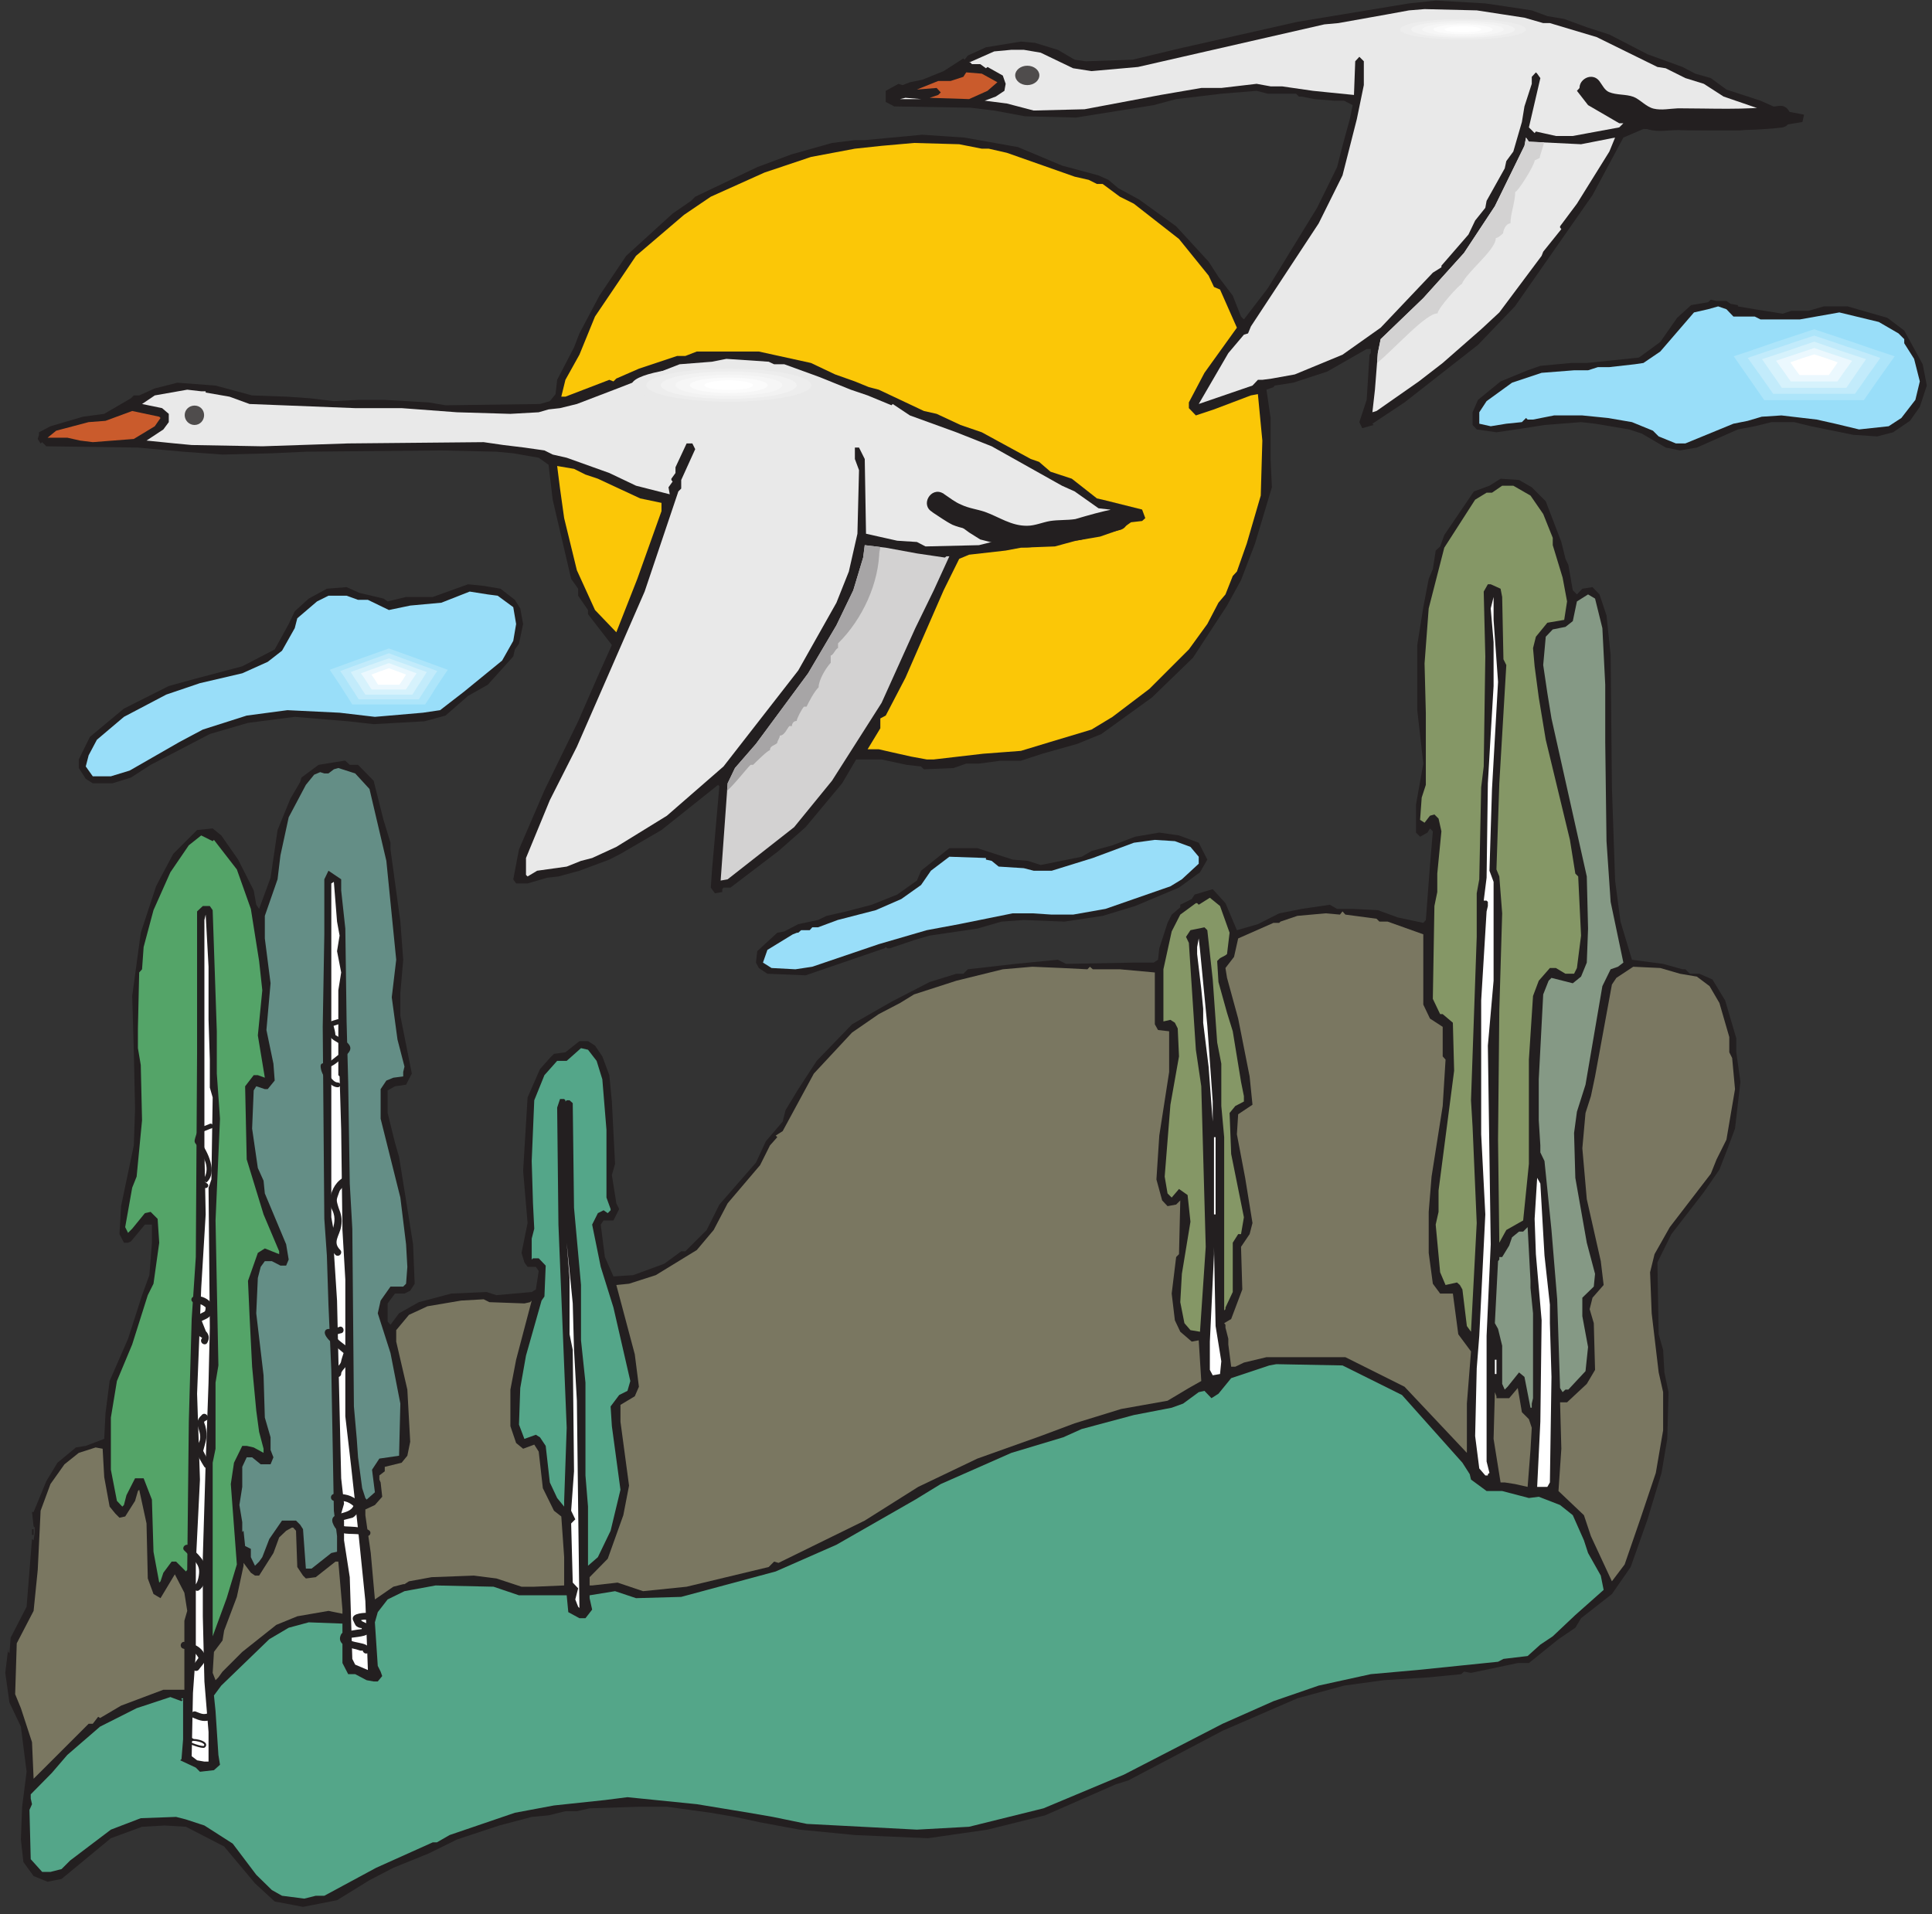 <?xml version="1.0" encoding="UTF-8" standalone="no"?>
<!-- Created with Inkscape (http://www.inkscape.org/) -->

<svg
   xmlns:dc="http://purl.org/dc/elements/1.1/"
   xmlns:cc="http://creativecommons.org/ns#"
   xmlns:rdf="http://www.w3.org/1999/02/22-rdf-syntax-ns#"
   xmlns:svg="http://www.w3.org/2000/svg"
   xmlns="http://www.w3.org/2000/svg"
   xmlns:sodipodi="http://sodipodi.sourceforge.net/DTD/sodipodi-0.dtd"
   xmlns:inkscape="http://www.inkscape.org/namespaces/inkscape"
   id="svg18581"
   version="1.1"
   inkscape:version="0.48.1 "
   width="273.75"
   height="271.25"
   xml:space="preserve"
   sodipodi:docname="Geese_Flying_5.pdf"><rect width="100%" height="100%" fill="#333333" stroke="none"/><defs
     id="defs18585"><clipPath
       clipPathUnits="userSpaceOnUse"
       id="clipPath18597"><path
         d="M 0,0 912,0 912,904 0,904 0,0 z"
         id="path18599" /></clipPath></defs><sodipodi:namedview
     pagecolor="#ffffff"
     bordercolor="#666666"
     borderopacity="1"
     objecttolerance="10"
     gridtolerance="10"
     guidetolerance="10"
     inkscape:pageopacity="0"
     inkscape:pageshadow="2"
     inkscape:window-width="640"
     inkscape:window-height="480"
     id="namedview18583"
     showgrid="false"
     inkscape:zoom="1.0728111"
     inkscape:cx="136.875"
     inkscape:cy="135.625"
     inkscape:window-x="274"
     inkscape:window-y="97"
     inkscape:window-maximized="0"
     inkscape:current-layer="g18589" /><g
     id="g18589"
     inkscape:groupmode="layer"
     inkscape:label="Geese_Flying_5"
     transform="matrix(1.25,0,0,-1.25,0,271.25)"><g
       id="g18591"
       transform="scale(0.24,0.24)"><g
         id="g18593"><g
           id="g18595"
           clip-path="url(#clipPath18597)"><path
             d="m 710.691,901.215 12.774,-1.953 7.359,-2.703 7.961,-1.352 10.668,-3.906 10.664,-3.453 18.031,-9.313 16.524,-6.008 6.012,-3.152 7.359,-2.102 7.363,-5.406 16.074,-5.258 10.516,-4.656 10.067,-1.953 -0.754,-3.453 -11.868,-1.953 -17.425,-1.953 -25.239,0 -20.582,0.601 -9.465,-4.054 -14.574,-27.184 -36.656,-52.563 -17.426,-18.171 -34.703,-27.184 -15.176,-10.063 0.602,-0.601 -5.406,-1.5 -1.356,2.851 3.457,10.512 1.352,21.328 0.601,0.75 0,1.953 -1.953,0 -18.629,-10.664 -16.074,-5.254 -8.715,-1.351 -0.601,-0.754 -3.305,-1.199 1.953,-13.367 0,-19.375 0.602,-13.364 -7.961,-26.582 -6.614,-17.273 -6.609,-12.016 -16.074,-24.629 -19.379,-18.773 -23.887,-17.27 -11.418,-4.656 -16.527,-4.656 -10.063,-3.305 -9.765,0 -10.067,-1.351 -6.011,0 -6.008,-2.102 -13.973,-0.602 -1.351,1.352 -6.758,0.754 -11.871,2.551 -12.016,0 -6.613,-11.262 -17.278,-20.727 -12.769,-11.261 -22.684,-17.274 -3.304,0 -0.602,-0.75 0,-1.351 -3.457,-0.602 -1.949,2.703 0.598,8.563 3.457,39.347 -0.602,0.598 -26.742,-21.324 -19.379,-11.262 -5.258,-2.703 -14.121,-5.258 -9.914,-2.703 -5.41,-0.601 -9.164,-2.704 -5.41,0 -1.352,1.954 2.703,14.117 12.02,27.933 15.925,32.59 9.313,21.324 6.613,14.719 -11.269,14.567 0,1.953 -4.657,6.757 0,3.305 -3.304,4.656 -8.715,37.395 -1.953,16.519 -4.656,3.305 -12.02,2.102 -7.961,0.754 -25.992,0.597 -63.996,-0.597 -16.078,-0.754 -23.286,-0.598 -18.628,1.352 -21.332,1.949 -43.266,0.601 -1.953,1.954 -0.754,-0.602 -1.352,2.105 0.602,1.95 0,1.203 5.41,2.851 15.324,4.508 10.062,1.352 12.621,7.359 1.352,1.352 2.555,0 7.359,3.304 10.668,2.703 18.028,-1.351 17.277,-4.656 16.676,-0.602 10.668,-0.75 11.266,-1.351 11.417,0.597 12.622,0 20.73,-1.199 7.961,-1.352 44.621,0.602 4.656,1.352 2.703,3.304 0.754,6.758 7.961,15.316 2.555,6.61 9.465,17.871 12.617,18.773 21.934,19.973 8.714,6.008 1.954,1.953 29.296,13.969 16.075,6.004 19.23,5.41 10.817,1.351 4.656,0 27.191,2.551 19.981,-1.351 25.238,-4.504 20.734,-8.711 17.278,-4.657 4.656,-2.101 4.656,-3.906 9.914,-5.407 17.43,-12.617 15.324,-16.668 4.656,-7.211 6.758,-8.859 3.906,-9.91 1.356,-1.352 11.266,14.715 23.285,37.996 9.465,19.227 2.554,10.058 3.457,12.617 1.352,6.61 -4.059,2.101 -4.656,0 -9.313,0.75 -6.011,1.204 -1.352,0 -1.351,1.351 -13.371,0 -5.258,1.352 -16.676,-1.352 -21.332,-2.555 -10.668,-2.851 -36.656,-5.86 -24.039,0.602 -14.571,2.703 -11.269,1.352 -35.903,0.601 -4.058,2.102 0,5.258 6.012,3.304 1.953,-0.601 3.453,1.351 5.859,1.2 10.067,4.054 9.312,6.008 0.602,-0.602 1.504,1.954 8.562,3.906 16.527,2.703 6.61,-0.602 10.816,-3.304 7.961,-4.657 5.258,-0.75 22.086,0.75 21.933,5.258 55.887,12.617 52.731,8.711 12.621,1.352 23.433,-1.352 9.164,-1.351 0,0"
             style="fill:#231f20;fill-opacity:1;fill-rule:nonzero;stroke:none"
             id="path18601" /><path
             d="m 720.008,895.805 8.863,-2.551 3.156,0 22.082,-6.609 28.696,-14.118 3.906,-0.601 9.316,-4.653 8.711,-2.703 9.317,-6.007 15.32,-5.258 10.668,-4.657 -5.258,-1.351 -7.363,0 -30.645,-1.352 -20.582,1.352 -18.027,7.211 -6.012,4.805 -2.703,4.054 -2.703,0 -1.953,-2.101 5.258,-6.758 14.722,-8.563 1.953,0 -1.953,-1.953 -21.933,-4.054 -7.965,0 -9.465,2.105 -0.598,-0.754 -2.707,2.703 5.411,23.281 -1.504,2.102 -0.602,0.602 -1.949,-2.106 0,-3.301 -3.457,-10.664 -1.203,-7.359 -4.055,-13.969 -3.305,-4.504 -0.754,-3.453 -8.562,-15.32 -0.602,-3.305 -4.804,-6.004 -3.157,-6.609 -12.769,-14.719 0,-0.75 -4.055,-2.555 -24.64,-25.98 -18.028,-12.766 -22.535,-9.312 -10.816,-1.949 -4.508,-0.602 -2.102,0 -2.554,-2.703 -25.391,-8.711 13.973,24.027 7.363,8.711 1.953,0.602 1.352,3.304 32,48.657 11.265,22.679 6.762,26.582 3.305,16.071 0,11.261 -2.106,2.106 -1.953,-2.106 -0.598,-15.917 -12.019,1.203 -7.363,0.75 -14.571,2.101 -5.41,0 -6.609,1.203 -16.676,-1.953 -9.465,0 -19.23,-3.304 -35.907,-6.758 -24.035,-0.602 -12.621,3.305 -10.515,1.351 5.257,1.954 4.059,2.703 0.598,3.304 -1.352,3.903 -7.211,4.054 -0.75,-0.601 -2.703,1.953 -3.906,0 -0.754,0.754 -0.598,0 11.867,5.254 8.114,0.75 5.859,0 7.961,-1.352 15.324,-7.359 8.711,-1.352 21.938,1.953 88.035,20.125 6.609,0.602 22.684,4.055 10.668,1.953 7.363,0.601 24.637,-0.601 22.535,-3.457 0,0"
             style="fill:#e9e9e9;fill-opacity:1;fill-rule:nonzero;stroke:none"
             id="path18603" /><path
             d="m 471.074,865.32 -4.66,-4.054 -8.711,-3.907 -18.629,0.602 4.055,1.352 1.203,1.203 -1.953,2.101 -9.316,-0.75 10.066,4.055 5.859,0 6.008,1.949 1.352,2.106 7.363,-0.602 7.363,-4.055 0,0"
             style="fill:#ca5b2c;fill-opacity:1;fill-rule:nonzero;stroke:none"
             id="path18605" /><path
             d="m 425.102,857.359 2.554,0.602 7.36,-0.602 -9.914,0 0,0"
             style="fill:#ffffff;fill-opacity:1;fill-rule:nonzero;stroke:none"
             id="path18607" /><path
             d="m 746.75,836.035 16.074,3.153 -2.707,-6.61 -15.32,-24.629 -7.965,-10.664 0,-0.597 0.602,-0.754 -8.563,-10.661 -0.75,-1.953 -19.98,-26.734 -8.567,-7.957 -18.176,-15.922 -11.269,-8.711 -19.981,-13.965 -1.953,-0.601 1.203,10.664 1.352,17.269 1.352,6.61 20.132,19.375 19.231,21.324 14.57,22.078 13.973,28.531 0.75,3.907 1.351,-1.954 24.641,-1.199 0,0"
             style="fill:#e9e9e9;fill-opacity:1;fill-rule:nonzero;stroke:none"
             id="path18609" /><path
             d="m 463.711,833.93 3.305,0 8.562,-1.95 32,-11.265 6.61,-1.5 3.906,-1.953 2.707,0 8.109,-6.008 6.613,-3.305 21.332,-16.668 13.973,-17.273 2.551,-5.406 2.855,-1.204 7.961,-18.019 -15.32,-21.324 -7.363,-13.969 0,-2.703 3.304,-3.453 8.563,2.851 17.43,6.61 3.304,0.601 2.102,-21.929 -0.75,-25.981 -6.61,-22.676 -4.66,-13.218 -1.953,-2.102 -3.453,-8.711 -3.305,-3.906 -5.257,-10.059 -8.715,-12.015 -18.629,-18.625 -17.426,-13.215 -9.918,-6.008 -19.98,-6.008 -13.368,-4.055 -17.878,-1.351 -23.286,-2.703 -3.308,0 -7.36,1.351 -8.714,1.953 -6.61,1.504 -5.258,0 6.008,9.91 0,4.657 2.555,1.351 9.316,17.871 18.028,41.301 7.359,14.867 4.66,1.953 17.274,1.954 7.214,1.351 16.075,0.602 9.914,2.703 11.418,1.949 9.914,3.457 4.66,3.301 5.258,0.601 1.5,1.352 -1.5,4.055 -18.629,4.656 -2.707,0.601 -11.867,9.313 -10.067,3.305 -5.406,4.652 -3.906,1.352 -23.137,12.617 -10.066,3.453 -11.266,5.258 -6.012,1.351 -21.332,10.063 -4.656,1.199 -6.609,2.703 -9.317,3.305 -11.418,5.406 -24.637,5.406 -29.296,0 -5.407,-2.101 -3.906,0 -18.027,-6.008 -10.668,-4.652 -1.352,-1.356 -1.953,0.754 -20.73,-7.961 -1.954,0 1.954,7.961 6.609,11.863 7.359,18.024 19.383,28.683 22.684,19.375 12.621,8.559 25.387,11.414 21.933,7.359 20.735,3.903 12.617,1.351 15.324,1.356 21.332,-0.602 10.668,-2.105 0,0"
             style="fill:#fbc707;fill-opacity:1;fill-rule:nonzero;stroke:none"
             id="path18611" /><path
             d="m 815.406,761.992 1.953,-1.351 3.454,-0.598 0,-0.602 7.96,-1.351 13.223,-2.106 4.055,1.356 8.113,0 7.211,2.101 11.27,0 18.777,-5.406 7.965,-6.008 8.711,-15.918 1.953,-10.062 -3.305,-10.063 -4.656,-6.609 -7.965,-5.406 -7.512,-1.953 -11.265,0.75 -19.981,4.054 -7.961,1.953 -10.668,0 -7.965,-1.953 -7.96,-1.5 -19.379,-8.562 -7.961,-1.352 -6.762,1.352 -11.27,6.609 -6.007,1.953 -16.075,2.703 -6.609,0.75 -17.277,-1.351 -9.465,-1.5 -13.223,-1.953 -9.312,1.351 -1.953,2.102 0,6.008 2.554,5.855 10.664,8.711 12.774,5.258 6.008,2.101 14.57,1.352 7.363,0 24.637,2.555 10.066,7.359 7.961,11.414 6.613,6.008 7.961,1.352 1.352,1.199 2.703,-0.602 4.66,0 0,0"
             style="fill:#231f20;fill-opacity:1;fill-rule:nonzero;stroke:none"
             id="path18613" /><path
             d="m 818.711,754.637 10.062,0 2.707,-1.352 18.629,0 18.629,3.301 18.629,-4.504 9.313,-5.406 2.707,-2.703 0,-1.953 4.656,-7.36 2.703,-10.664 -2.101,-8.711 -6.614,-8.558 -6.008,-3.907 -13.972,-1.5 -11.266,2.703 -8.715,1.954 -16.675,1.953 -9.313,-0.602 -6.613,-1.953 -6.758,-1.352 -22.684,-9.312 -4.511,0 -8.11,3.305 -2.707,2.703 -9.914,4.054 -11.418,1.954 -12.015,1.203 -13.372,0 -9.917,-1.953 -2.551,0 -0.754,0.75 -1.953,-1.954 -7.36,-0.75 -7.363,-1.203 -5.406,1.203 0,5.407 3.453,5.258 12.019,8.71 13.973,4.657 15.324,1.199 6.61,0 4.656,1.5 5.406,0 12.02,1.355 4.058,0.598 7.961,5.406 15.926,18.473 6.609,1.504 4.809,1.351 3.906,-1.351 3.305,-3.453 0,0"
             style="fill:#99def9;fill-opacity:1;fill-rule:nonzero;stroke:none"
             id="path18615" /><path
             d="m 365.609,732.109 4.809,0 16.523,-6.007 14.875,-6.008 7.961,-2.703 11.27,-4.657 0.598,0.602 8.113,-5.406 21.933,-7.961 16.676,-6.61 33.203,-18.621 6.008,-2.703 11.27,-7.961 5.257,-0.601 4.805,-2.102 1.953,0 -6.758,-4.656 -33.351,-6.606 -14.422,0.598 -12.621,3.457 -6.008,3.902 -2.707,3.305 -6.008,3.305 -3.304,4.054 -0.602,1.352 -1.352,1.352 -1.351,0 -1.352,-1.352 1.352,-4.656 7.961,-7.36 7.363,-5.406 5.258,-3.305 4.656,-1.199 0.75,0 -6.008,-1.504 -25.238,-0.597 -4.058,2.101 -9.313,0.602 -8.715,1.949 -6.008,1.352 -0.601,35.293 -2.703,5.406 -1.953,0 0,-5.406 1.953,-5.254 -0.754,-30.039 -4.055,-17.871 -5.859,-14.719 -18.028,-31.989 -35.304,-45.355 -26.743,-23.277 -23.886,-14.719 -11.418,-5.254 -5.258,-1.352 -6.762,-2.703 -13.968,-1.953 -4.508,-2.703 -0.75,0.75 0,7.961 11.265,27.332 12.77,25.231 14.574,33.339 17.426,39.95 15.926,47.308 1.351,1.352 0,4.054 6.61,14.567 -1.352,2.703 -2.703,0 -5.258,-11.262 0,-2.703 -1.953,-2.703 0,-0.602 0.598,-0.75 -1.95,-2.703 0.598,-3.304 -15.922,4.054 -12.621,6.008 -20.133,7.207 -6.609,1.504 -3.906,1.949 -9.465,1.352 -9.914,1.203 -9.317,1.352 -63.996,-0.602 -40.562,-1.352 -33.352,0.602 -7.965,0.75 -13.371,1.352 7.965,5.257 2.555,3.453 0,3.907 -3.156,2.703 -9.465,1.953 6.008,4.055 15.324,2.703 6.609,-0.754 2.105,0 0,-0.598 11.265,-1.953 9.465,-3.453 49.879,-1.953 21.934,0 26.14,-1.953 25.238,-0.75 13.372,0.75 4.656,1.351 5.41,0.602 7.961,1.953 19.23,7.359 29.297,11.414 15.321,1.2 6.761,1.351 19.981,-1.351 2.554,-1.2 0,0"
             style="fill:#e9e9e9;fill-opacity:1;fill-rule:nonzero;stroke:none"
             id="path18617" /><path
             d="m 75.812,706.727 -2.707,-3.907 -9.914,-6.004 -19.379,-1.503 -6.012,0.75 -6.008,1.351 -9.312,0 4.055,3.305 15.324,4.054 7.961,0.602 12.621,4.656 12.77,-2.703 0.602,-0.601 0,0"
             style="fill:#ca5b2c;fill-opacity:1;fill-rule:nonzero;stroke:none"
             id="path18619" /><path
             d="m 276.52,679.996 5.859,-1.953 19.98,-9.313 10.067,-2.101 0,-3.906 -11.418,-31.989 -9.914,-25.23 -10.067,10.512 -8.562,18.773 -6.008,24.629 -1.953,13.969 -1.352,10.664 7.961,-1.352 5.407,-2.703 0,0"
             style="fill:#fbc707;fill-opacity:1;fill-rule:nonzero;stroke:none"
             id="path18621" /><path
             d="m 723.465,673.988 6.609,-6.609 7.36,-19.223 1.953,-7.961 1.351,-2.851 2.106,-12.016 1.953,-1.953 2.555,2.703 4.804,0.75 3.305,-3.453 3.305,-9.91 1.953,-18.625 0.601,-62.625 1.504,-44.004 2.555,-19.375 5.406,-18.02 14.723,-1.953 9.164,-2.554 1.355,0 2.102,-2.102 4.508,0 6.156,-2.703 6.012,-9.91 5.258,-17.875 0,-6.606 1.953,-13.968 -2.555,-22.075 -3.457,-9.312 -3.906,-10.063 -7.36,-10.664 -15.324,-19.824 -6.609,-13.367 0.601,-33.938 2.102,-7.363 0.601,-10.66 1.954,-9.313 -0.602,-22.078 -2.703,-16.066 -6.61,-21.926 -7.964,-22.531 -8.864,-12.766 -14.57,-11.414 -2.707,-4.504 -7.961,-5.406 -13.973,-11.266 -5.257,0 -22.082,-4.652 -3.305,0.598 -1.352,-1.2 -15.324,-1.503 -21.336,-1.352 -18.629,-2.551 -22.082,-6.008 -35.304,-15.32 -44.469,-23.426 -6.16,-1.953 -33.2,-14.57 -27.195,-6.758 -28.094,-4.055 -17.273,0.754 -17.277,0.75 -26.141,2.551 -18.629,3.457 -11.871,2.551 -11.414,1.953 -20.735,2.852 -13.218,0 -23.289,-0.75 -6.008,-1.352 -5.406,0 -7.965,-1.953 -7.961,-0.75 L 235.809,41.867 215.828,35.258 202.457,28.652 185.781,21.895 174.516,16.035 159.191,6.574 143.117,3.422 129.746,5.973 120.43,14.535 105.859,31.957 87.828,41.266 77.766,41.867 67.098,41.266 52.375,35.859 29.09,16.637 22.48,15.285 15.867,17.988 11.062,24.598 9.859,35.258 10.461,50.727 12.562,67.25 9.859,88.574 4.449,99.988 2.496,113.957 l 1.355,11.262 0,-1.352 0.598,-0.601 0.602,7.359 7.512,14.57 2.555,31.989 0.75,-0.602 0.602,3.906 0,2.102 -0.602,0.601 -0.75,6.758 0.75,0 6.012,14.567 5.258,8.711 8.711,7.207 4.66,0.754 8.711,3.3 0.602,12.016 1.953,15.32 8.715,19.973 6.609,20.574 3.457,9.461 1.199,15.32 0,8.563 -3.305,0 -6.609,-7.961 -1.351,-0.602 -1.953,0 -2.106,4.055 0.754,13.219 6.008,28.683 0.602,17.27 -0.602,27.336 -0.75,25.98 4.055,29.887 7.211,21.926 2.106,4.055 6.008,11.265 11.266,11.262 7.363,0.75 4.055,-3.305 7.965,-11.41 7.359,-14.57 1.203,-6.758 1.352,-1.953 5.41,14.719 3.305,22.527 6.007,14.719 4.657,7.961 0.601,2.101 8.114,6.008 12.019,1.949 0.602,0 2.101,-1.949 3.906,0 7.36,-7.512 4.66,-18.472 3.305,-10.813 0,-3.152 4.656,-34.094 1.352,-18.02 -1.352,-15.769 0,-10.664 5.41,-27.332 -2.707,-5.258 -5.258,-0.75 -3.453,-1.953 0,-10.664 3.453,-13.965 1.953,-6.758 6.614,-41.301 0.75,-18.621 -2.106,-3.304 -2.703,-1.352 -4.508,0 -3.453,-4.656 0,-8.563 1.352,-1.5 4.054,5.407 9.317,5.257 15.324,4.055 16.676,0.75 4.656,-1.504 16.676,1.504 1.953,1.199 1.352,8.711 -1.352,1.953 -3.906,0 -1.504,2.102 -1.352,4.508 2.856,14.117 -2.102,24.629 2.102,34.691 5.859,13.367 4.656,5.258 1.953,1.949 5.411,0.754 6.609,5.254 4.055,0 3.304,-2.101 3.457,-5.106 3.305,-8.859 1.203,-12.465 1.5,-29.438 -1.5,-5.257 2.102,-13.364 1.351,-2.707 -2.703,-5.406 -4.656,0 -1.352,-1.949 1.95,-15.32 4.058,-9.161 9.317,0.598 14.718,5.41 7.965,5.856 1.953,0 10.067,10.062 6.008,12.016 17.277,19.824 4.656,10.063 7.961,9.308 1.352,5.406 6.011,9.914 8.711,13.368 16.68,17.269 18.629,10.664 18.027,9.309 12.617,3.906 3.305,0 2.106,2.102 22.382,2.554 20.133,1.953 3.906,-1.953 31.399,0.602 9.914,0 2.105,1.351 0.598,5.407 3.906,12.015 1.953,3.903 4.059,3.453 0,1.203 5.406,2.703 1.352,2.102 8.566,2.554 6.008,-6.609 5.406,-12.766 9.918,2.856 10.067,5.105 10.664,2.102 13.222,1.953 3.454,-1.953 7.363,0 11.867,-0.598 9.465,-3.457 12.019,-2.551 1.2,1.352 1.957,25.98 1.351,15.918 -1.351,1.352 -1.203,-1.949 -3.458,-1.953 -1.953,1.953 0,13.214 3.457,19.372 -2.855,25.23 0,30.789 2.855,17.871 2.555,13.367 1.953,4.657 1.352,8.711 2.101,1.953 1.953,5.406 13.973,20.574 7.359,2.703 5.258,3.305 8.715,-0.602 6.012,-3.453 0,0"
             style="fill:#231f20;fill-opacity:1;fill-rule:nonzero;stroke:none"
             id="path18623" /><path
             d="m 722.863,670.082 6.008,-8.711 4.508,-11.262 0,-3.457 4.656,-15.316 2.102,-11.266 -1.352,-8.711 -7.961,-1.351 -5.41,-6.606 -1.351,-5.406 0.753,-8.562 1.954,-14.719 3.304,-19.973 11.418,-47.308 2.551,-15.918 1.352,-1.352 1.355,-27.934 -1.953,-15.32 -1.352,-2.703 -4.058,0 -4.508,2.703 -2.852,0 -5.257,-6.008 -2.707,-7.207 -1.954,-30.039 0,-49.258 -2.703,-26.734 -7.961,-4.504 -3.304,-6.008 -0.602,48.661 0.602,61.273 1.351,45.656 -1.351,17.422 -1.356,3.305 1.356,40.699 3.304,55.867 -1.351,2.703 -0.602,29.438 -0.754,3.902 -4.656,2.102 -1.352,0 -1.953,-3.453 0.75,-30.637 -0.75,-51.965 -1.203,-9.91 -0.898,-43.402 -1.203,-6.61 0,-20.574 -2.703,-77.195 0.75,-12.614 1.953,-45.355 -2.703,-51.363 -1.954,2.703 -2.105,17.269 -1.199,2.106 -1.356,1.199 -5.406,-1.199 -2.555,6.004 -2.101,22.531 1.351,6.004 0,10.062 7.36,56.621 -0.602,22.676 -4.805,4.055 -1.203,0 -3.453,7.211 0.75,43.851 1.352,6.61 0,8.711 1.953,19.972 -1.352,6.008 -1.953,1.953 -2.101,-0.601 -2.555,-3.305 -2.106,1.352 0.754,10.515 1.95,6.004 0,34.094 -0.598,23.277 1.953,25.981 7.359,28.687 14.575,22.676 5.406,3.305 2.555,0 4.808,3.304 5.258,0 8.113,-4.656 0,0"
             style="fill:#859766;fill-opacity:1;fill-rule:nonzero;stroke:none"
             id="path18625" /><path
             d="m 433.063,642.75 13.222,-1.953 0.75,0.601 1.352,0 -7.36,-16.07 -8.714,-17.871 -15.926,-35.293 -23.434,-36.797 -17.879,-21.926 -31.398,-24.628 -3.305,-0.602 3.305,45.957 3.453,7.207 9.918,11.414 24.637,33.34 13.371,22.68 7.961,16.519 4.66,15.469 0.75,5.855 9.914,-1.199 14.723,-2.703 0,0"
             style="fill:#d3d2d2;fill-opacity:1;fill-rule:nonzero;stroke:none"
             id="path18627" /><path
             d="m 236.41,626.078 6.762,-5.258 2.551,-4.054 1.355,-7.356 -1.957,-9.312 -1.949,-2.703 -0.754,-3.305 -12.02,-13.367 -9.312,-5.254 -10.668,-9.313 -9.914,-2.703 -24.039,-1.351 -12.016,1.351 -25.238,2.102 -22.086,-2.852 -18.027,-5.258 -27.945,-14.566 -9.312,-6.008 -8.715,-2.703 -9.312,0 -3.305,2.102 -3.305,5.105 0,4.055 5.258,10.664 16.074,13.367 21.184,10.66 12.016,3.305 22.688,6.008 15.324,7.961 6.609,12.015 2.856,6.004 6.609,6.008 8.563,4.656 9.316,0.75 6.008,-2.703 11.418,-2.703 1.953,-1.352 8.711,2.106 12.621,0 16.676,6.004 7.359,-0.75 7.965,-1.352 0,0"
             style="fill:#231f20;fill-opacity:1;fill-rule:nonzero;stroke:none"
             id="path18629" /><path
             d="m 235.059,622.773 7.359,-5.406 1.352,-7.957 -1.352,-7.961 -5.258,-9.312 -18.027,-14.719 -11.27,-8.711 -8.109,-1.199 -22.688,-1.953 -16.675,1.953 -24.637,1.199 -19.231,-2.551 -20.73,-6.609 -11.27,-6.008 -23.285,-13.363 -8.863,-2.703 -8.562,0 -3.305,4.652 1.352,5.258 3.906,7.359 12.77,10.813 19.98,10.511 15.926,5.407 19.981,4.656 12.019,5.406 6.758,5.258 6.012,10.664 1.199,4.656 9.317,7.957 5.406,2.703 8.566,0 5.406,-1.953 4.657,0 9.918,-4.804 10.062,2.101 14.723,1.352 13.371,5.258 8.562,-1.352 4.661,-0.602 0,0"
             style="fill:#99def9;fill-opacity:1;fill-rule:nonzero;stroke:none"
             id="path18631" /><path
             d="m 756.813,607.457 1.355,-26.734 0,-27.184 0.598,-46.707 1.953,-28.684 6.011,-28.683 -2.554,-1.953 -3.457,-1.203 -3.906,-7.957 -7.961,-46.559 -4.055,-12.766 -1.352,-10.062 0.598,-21.176 5.41,-30.637 3.906,-14.718 -0.601,-6.008 -5.406,-5.254 0,-8.711 2.703,-14.57 -1.203,-11.411 -8.114,-8.71 -1.351,0 -1.352,-1.204 -1.203,1.954 -1.352,41.902 -2.703,32.738 -3.304,32.59 -1.953,4.055 0,3.304 -0.75,11.864 0,19.375 2.101,40.097 2.555,6.457 1.351,1.352 10.067,-2.551 3.906,3.152 2.703,6.61 0.602,16.07 -0.602,24.629 -16.676,74.641 -1.953,12.015 -1.953,13.215 1.203,13.367 3.305,3.453 6.008,1.2 3.457,2.707 1.953,9.308 5.258,3.305 3.304,-1.953 3.454,-13.965 0,0"
             style="fill:#859985;fill-opacity:1;fill-rule:nonzero;stroke:none"
             id="path18633" /><path
             d="m 707.539,582.074 -2.855,-50.609 -1.204,-38.598 1.954,-5.258 0,-46.707 -2.704,-30.636 1.352,-93.864 -1.953,-43.254 0,-59.32 1.351,-5.406 -0.75,-0.602 0,-0.601 -1.203,0 -2.851,3.304 -1.953,15.317 0.75,31.992 1.203,15.316 2.851,57.372 -1.953,37.843 0,63.231 2.555,42.051 0.601,2.55 0,1.953 -0.601,0.602 -1.352,0 1.352,10.813 0.601,44.605 1.352,23.277 1.352,22.676 0,20.727 -1.352,15.918 1.352,5.41 0,-10.817 2.105,-29.285 0,0"
             style="fill:#ffffff;fill-opacity:1;fill-rule:nonzero;stroke:none"
             id="path18635" /><path
             d="m 174.516,531.465 7.961,-33.942 4.656,-46.707 -2.102,-17.722 2.703,-19.973 3.305,-12.766 -0.601,-2.554 0,-2.102 -4.657,-0.601 -3.304,-1.352 -2.704,-4.055 0,-13.968 9.313,-37.243 2.703,-22.078 0.602,-10.664 -0.602,-7.957 -1.351,-1.355 -6.008,0 -4.657,-6.606 -1.351,-6.007 6.008,-18.774 4.656,-23.879 -0.602,-24.629 -9.312,-1.351 -3.457,-5.258 1.351,-10.664 -3.906,-3.453 -0.597,0.75 -1.504,4.656 -1.954,14.566 -0.601,8.711 -1.352,15.321 -0.75,83.953 -1.203,21.324 -0.75,48.059 -0.75,28.535 -0.601,43.855 -1.953,18.02 0,5.258 -6.012,4.054 -1.953,-4.054 0,-25.985 -0.75,-43.703 0.75,-90.707 1.203,-17.273 0.75,-23.278 1.351,-30.789 1.204,-66.531 1.503,-12.012 0,-7.359 -2.707,-0.602 -9.312,-7.359 -2.703,0 -1.352,18.625 -1.355,2.101 -1.953,1.954 -6.61,0 -6.008,-8.711 -3.304,-8.563 -1.504,-2.101 -1.953,-1.954 -1.953,4.055 0,3.906 -2.704,1.352 -0.75,7.207 -0.601,-0.598 0,4.653 -1.352,8.109 1.352,8.563 0,9.46 2.101,4.504 2.555,0 4.055,-3.3 4.66,0 1.352,3.3 -1.352,3.457 0,6.008 -2.707,9.309 -0.602,19.976 -3.453,29.286 0.75,16.671 1.352,5.254 1.953,2.703 3.305,0 4.058,-2.101 2.703,0 1.203,2.851 -1.203,7.211 -10.066,24.028 -0.602,6.008 -2.703,6.007 -2.703,18.625 0.75,18.02 1.203,1.953 4.055,-1.352 1.355,0 3.305,4.055 -0.601,7.961 -3.305,15.918 1.953,22.078 -2.707,21.176 0,10.66 6.012,17.274 1.351,11.261 3.906,18.024 8.114,15.316 3.906,4.809 2.852,1.199 1.953,-0.598 1.953,0 2.555,1.949 2.105,0.602 7.961,-2.551 6.762,-7.359 0,0"
             style="fill:#648e86;fill-opacity:1;fill-rule:nonzero;stroke:none"
             id="path18637" /><path
             d="m 566.168,506.082 4.059,-7.957 -3.457,-6.008 -9.915,-7.211 -20.734,-8.711 -15.32,-4.656 -18.028,-2.703 -19.23,0.754 -10.52,-0.754 -11.414,-3.301 -22.535,-3.305 -6.761,-1.953 -12.02,-4.054 -1.199,0 -0.754,0.601 -0.602,-0.601 -37.258,-12.766 -18.027,0.75 -4.055,2.703 -1.351,2.555 0.601,5.406 9.465,8.711 3.305,0.602 6.609,3.453 9.313,1.953 4.058,1.949 9.313,2.106 12.019,3.152 12.02,4.805 9.313,6.609 1.953,4.656 13.371,10.664 13.222,0 16.676,-5.406 7.211,-0.602 6.008,-1.953 19.379,3.907 4.656,2.703 9.918,2.703 10.664,4.055 11.418,1.953 9.316,-1.356 9.313,-3.453 0,0"
             style="fill:#231f20;fill-opacity:1;fill-rule:nonzero;stroke:none"
             id="path18639" /><path
             d="m 101.051,507.434 10.816,-13.965 6.61,-18.625 3.906,-24.629 1.504,-13.817 -2.106,-21.328 3.305,-19.972 -3.305,1.203 -1.953,0 -4.055,-5.258 0.75,-34.543 7.961,-25.98 7.364,-17.422 0,-1.352 -6.762,2.703 -3.305,-2.101 -4.656,-13.215 0.75,-16.672 1.203,-23.879 1.953,-20.727 1.352,-10.062 2.101,-7.957 0,-1.953 -4.656,2.551 -3.305,0.754 -2.101,0 -3.906,-7.961 -1.504,-10.063 2.855,-37.996 -4.808,-15.918 -6.61,-18.023 0,82 1.352,6.609 0,31.234 1.351,8.114 -1.351,68.48 2.105,48.059 -1.504,21.328 0,19.972 -1.953,57.223 -1.351,1.949 -3.305,0 -2.707,-2.55 0,-66.532 -0.598,-96.718 -1.953,-29.286 -1.352,-48.507 -0.754,-69.989 -0.602,-0.75 -4.656,4.657 -2.102,0 -3.906,-5.258 -1.352,-4.055 -0.602,-0.602 -2.707,14.571 -0.75,24.629 -3.906,10.062 -4.055,0 -4.059,-7.961 -1.199,-4.656 -0.754,-0.75 -2.551,2.703 -2.856,14.719 0,24.629 2.856,17.273 7.211,17.27 7.359,23.277 2.703,5.41 2.707,19.371 -0.75,11.266 -3.309,3.301 -2.703,-0.598 -6.008,-7.359 -1.953,-1.953 -1.352,2.703 3.305,18.621 2.102,5.258 2.555,26.582 -0.602,26.132 -1.352,7.961 0,9.309 0.602,26.434 1.352,1.5 0.75,10.515 4.656,17.422 7.965,17.871 8.715,12.766 5.856,4.652 5.41,-2.703 0.602,0.602 0,0"
             style="fill:#54a468;fill-opacity:1;fill-rule:nonzero;stroke:none"
             id="path18641" /><path
             d="m 562.262,504.129 3.906,-4.652 0,-3.305 -7.961,-7.359 -5.41,-3.305 -30.645,-10.664 -15.324,-2.703 -10.066,0 -9.164,0.601 -9.313,0 -25.242,-5.105 -15.324,-2.856 -22.684,-6.605 -31.398,-10.664 -7.961,-1.203 -11.27,0.601 -4.054,2.555 2.101,6.008 12.02,7.355 1.953,0.754 0.601,0 1.352,1.199 4.059,0 1.199,1.352 2.703,0 9.316,3.457 18.028,4.656 12.019,5.254 9.313,6.609 4.66,6.758 8.711,6.61 17.277,-0.602 0,-0.75 2.703,-0.602 3.305,-2.703 11.871,-0.754 4.656,-1.199 8.563,0 19.379,6.008 19.382,7.207 9.915,1.352 9.464,-0.602 7.36,-2.703 0,0"
             style="fill:#99def9;fill-opacity:1;fill-rule:nonzero;stroke:none"
             id="path18643" /><path
             d="m 160.391,462.23 -1.2,-7.359 1.954,-10.062 -1.352,-8.411 0,-40.097 0.598,-0.602 0.754,-25.23 0.597,-47.309 1.356,-23.43 0,-64.578 2.703,-23.277 3.304,-30.035 3.458,-33.942 1.199,-32.589 -6.008,2.55 -1.352,2.704 -1.203,38.597 -2.703,17.422 0,9.313 -1.351,3.3 1.351,4.657 -1.351,12.015 -1.954,83.953 -1.503,23.278 0,9.312 -1.204,6.758 0,157.691 1.204,0.75 1.503,-18.773 1.2,-6.606 0,0"
             style="fill:#ffffff;fill-opacity:1;fill-rule:nonzero;stroke:none"
             id="path18645" /><path
             d="m 580.742,463.582 -1.203,-10.062 -0.75,-0.602 -2.555,-1.352 -1.351,-1.351 0.601,-9.914 4.055,-14.567 2.703,-8.711 3.906,-23.878 1.356,-6.758 0,-2.551 -4.059,-2.106 -2.703,-3.304 0.75,-19.371 6.012,-29.887 -1.356,-7.961 -1.351,0 -2.555,-4.055 0,-23.277 -3.453,-7.359 0,-0.75 -0.601,-0.602 0,81.848 -1.352,14.718 0,19.977 -1.953,10.063 -2.102,29.734 -2.554,23.277 -1.352,1.352 -6.613,-1.352 -2.102,-3.152 1.352,-2.856 3.304,-50.46 2.555,-17.27 2.106,-75.844 -2.707,-40.097 -4.508,0.75 -2.852,3.304 -1.953,9.914 0.75,13.364 4.055,24.632 -1.352,12.614 -4.055,2.855 -3.457,-4.055 -1.953,1.95 -1.351,7.961 2.703,33.941 4.058,22.828 -0.601,13.215 -1.352,2.703 -2.105,1.352 -3.305,-0.75 0,24.629 3.906,17.875 4.059,7.957 7.359,5.406 0.602,0 0.75,-0.75 5.258,3.305 4.808,-3.907 4.508,-12.613 0,0"
             style="fill:#859766;fill-opacity:1;fill-rule:nonzero;stroke:none"
             id="path18647" /><path
             d="m 650.148,470.188 1.352,-1.352 3.906,0 16.828,-6.008 0,-33.187 3.157,-6.61 6.007,-3.906 0,-13.965 1.352,-1.504 -1.352,-21.926 -5.257,-33.339 -1.352,-16.672 0,-19.371 1.953,-14.567 3.453,-4.656 6.008,0 2.555,-19.223 6.012,-8.113 -1.954,-24.629 0,-23.277 -29.445,31.238 -27.945,13.965 -37.258,0 -10.664,-2.551 -4.059,-1.953 -1.953,0 -1.351,10.512 0,2.703 -1.352,5.258 0,1.351 -0.601,0.75 3.304,1.953 5.258,13.965 -0.602,20.125 4.059,6.008 1.352,5.258 -3.457,21.324 -3.907,20.574 0.602,9.465 6.762,4.504 -1.352,13.367 -5.41,27.332 -5.258,19.223 -0.75,4.656 4.055,5.258 1.953,8.711 16.676,7.359 2.707,0 0.597,0.598 7.965,2.703 13.371,1.203 6.758,-0.601 1.203,1.504 1.352,-1.504 14.722,-1.953 0,0"
             style="fill:#7a7761;fill-opacity:1;fill-rule:nonzero;stroke:none"
             id="path18649" /><path
             d="m 98.496,444.809 0,-22.379 0.602,-18.774 0,-13.215 1.351,-4.656 -0.601,-38.746 -1.352,-3.906 0.602,-66.078 -0.602,-25.985 -1.352,-37.843 -1.351,-44.606 0,-27.933 0.75,-30.786 1.953,-23.879 0,-13.969 -1.953,0 -3.457,0.602 -2.551,1.953 0.602,29.883 1.352,18.774 0,42.652 1.953,39.348 -1.355,40.55 1.953,50.012 2.105,34.692 -0.602,29.886 0,109.184 0.602,2.551 1.352,-24.629 0,-2.703"
             style="fill:#ffffff;fill-opacity:1;fill-rule:nonzero;stroke:none"
             id="path18651" /><path
             d="m 570.227,419.727 2.554,-35.891 0,-9.465 -1.953,25.984 -2.555,20.723 0,6.61 -0.902,9.312 -1.953,16.52 0,3.304 0.75,4.055 0.602,-5.406 3.457,-35.746 0,0"
             style="fill:#ffffff;fill-opacity:1;fill-rule:nonzero;stroke:none"
             id="path18653" /><path
             d="m 513.59,446.309 1.199,1.203 1.352,-1.203 12.769,0 16.528,-1.5 0,-24.481 1.503,-2.703 5.258,-0.602 0,-19.222 -4.66,-30.035 -1.351,-20.727 2.707,-9.91 2.55,-2.703 4.059,0.75 1.953,1.953 -0.602,-25.383 -1.351,-1.351 -2.106,-17.27 1.504,-12.617 2.555,-5.406 5.406,-4.657 3.305,0.602 1.203,-19.223 -5.859,-3.304 -10.067,-6.008 -21.933,-3.903 -21.934,-6.761 -16.074,-6.008 -29.895,-10.66 -27.945,-13.367 -25.238,-15.918 -40.715,-19.977 -2.102,0.602 -2.554,-2.555 -38.758,-9.309 -20.582,-2.105 -12.02,4.054 -12.019,-1.351 -1.203,0 0,3.906 8.566,8.711 7.359,20.574 2.704,13.969 -4.055,30.188 0,7.957 6.762,4.054 1.953,4.508 -1.953,15.317 -8.715,32.742 6.008,0.601 12.621,4.051 19.379,11.867 7.964,9.461 6.61,12.617 15.324,18.02 4.656,9.312 3.457,3.903 -0.754,0.754 3.305,2.101 14.723,27.184 18.031,19.371 12.617,8.711 10.067,5.258 6.609,4.054 19.98,6.457 21.934,5.407 13.973,1.203 13.972,-0.602 12.02,-0.601 0,0"
             style="fill:#7a7761;fill-opacity:1;fill-rule:nonzero;stroke:none"
             id="path18655" /><path
             d="m 793.473,444.207 7.961,-1.352 6.007,-4.503 4.657,-7.961 4.66,-16.071 0,-7.207 1.351,-2.703 1.352,-14.719 -4.055,-23.878 -4.66,-9.313 -2.703,-6.758 -19.379,-25.23 -7.211,-12.766 -2.105,-8.562 0.754,-19.371 3.304,-27.934 2.102,-9.313 0,-18.023 -3.453,-20.121 -7.364,-21.926 -7.359,-21.328 -6.012,-7.961 -9.914,21.328 -3.304,9.91 -12.02,11.414 1.352,19.977 -0.602,21.926 3.305,0 9.316,8.711 3.906,6.605 -0.601,22.078 -1.953,6.61 1.351,5.406 5.258,6.008 -1.351,11.261 -6.61,29.286 -2.101,24.031 1.5,16.668 2.554,7.961 1.953,9.312 7.961,43.403 2.106,3.152 7.961,5.258 12.769,-0.602 9.317,-2.703 0,0"
             style="fill:#7a7761;fill-opacity:1;fill-rule:nonzero;stroke:none"
             id="path18657" /><path
             d="m 281.781,403.059 2.703,-8.711 1.954,-23.879 0,-31.989 1.953,-5.41 0,-0.597 -1.352,-1.352 -1.953,1.352 -2.707,-1.352 -2.703,-5.406 4.058,-19.977 6.008,-19.222 7.961,-34.692 -1.351,-4.656 -3.907,-1.953 -4.054,-5.406 0.601,-9.313 4.055,-30.035 -4.656,-19.375 -6.012,-12.465 -4.656,-4.055 0,27.934 -1.203,14.719 0,43.851 -2.102,19.977 0,26.133 -3.305,36.492 -0.601,49.41 -1.5,1.352 -1.356,0 -0.597,-0.598 0,0.598 -0.602,0.601 -1.953,0 -1.352,-4.055 0.602,-55.265 3.902,-95.969 -1.199,-34.543 0,-2.703 -3.305,4.055 -3.457,7.359 -1.953,17.274 -2.703,4.054 -1.953,1.199 -5.41,-1.953 -2.555,6.758 0.602,17.274 2.707,15.32 7.359,25.98 1.352,1.953 0.601,14.567 -3.304,3.453 -2.704,0 -0.601,-0.602 0,9.914 1.203,4.657 -0.602,12.015 -0.601,19.973 1.203,28.684 4.805,11.867 6.011,6.758 4.504,0 6.762,6.007 3.305,-0.753 4.058,-5.254 0,0"
             style="fill:#54a689;fill-opacity:1;fill-rule:nonzero;stroke:none"
             id="path18659" /><path
             d="m 573.379,367.012 0.754,0 0,-36.492 -0.754,0 0,36.492"
             style="fill:#ffffff;fill-opacity:1;fill-rule:nonzero;stroke:none"
             id="path18661" /><path
             d="m 729.473,311.145 2.554,-23.278 0,-8.711 0.75,-25.379 -0.75,-49.863 -1.203,-2.101 -4.808,0 1.504,30.789 0.601,47.906 -2.707,31.238 -0.598,16.672 1.2,19.371 1.504,-2.703 1.953,-33.941 0,0"
             style="fill:#ffffff;fill-opacity:1;fill-rule:nonzero;stroke:none"
             id="path18663" /><path
             d="m 722.863,295.828 1.2,-12.015 0,-40.098 -0.598,-2.555 0,-1.953 -0.602,0 -2.855,14.57 -2.555,2.102 -5.406,-6.758 -1.356,-1.351 -1.199,2.703 0,18.019 -1.953,7.961 -1.504,2.703 1.504,29.285 0.602,0.75 0,1.204 1.351,0 3.305,5.406 1.351,3.906 3.305,2.703 1.953,0 2.106,2.102 1.351,-25.379 0,-3.305"
             style="fill:#859985;fill-opacity:1;fill-rule:nonzero;stroke:none"
             id="path18665" /><path
             d="m 271.113,266.539 1.352,-24.027 0.601,-50.614 0.602,-47.304 -0.602,0.601 -1.351,3.453 1.351,5.254 -2.554,2.703 -0.75,27.938 1.953,1.953 -1.953,4.051 1.351,18.625 -0.601,57.367 -1.5,7.363 0,26.582 -1.356,16.668 2.856,-28.683 0.601,-21.93 0,0"
             style="fill:#ffffff;fill-opacity:1;fill-rule:nonzero;stroke:none"
             id="path18667" /><path
             d="m 576.836,261.137 -0.602,-6.008 -3.453,-0.602 -1.355,2.551 0,13.367 1.953,41.301 0,3.453 0.754,-37.394 2.703,-16.668 0,0"
             style="fill:#ffffff;fill-opacity:1;fill-rule:nonzero;stroke:none"
             id="path18669" /><path
             d="m 247.676,288.469 2.707,0.601 0.75,0.75 -7.363,-27.933 -2.704,-14.117 0,-17.274 2.704,-7.957 3.308,-2.703 5.258,1.949 2.102,-3.301 1.953,-17.273 5.257,-10.664 3.457,-2.703 1.352,-19.223 0,-13.367 -14.121,-0.598 -6.012,0 -11.867,3.903 -10.668,1.351 -19.98,-0.75 -10.668,-1.953 -2.102,-1.352 -0.601,0 -4.657,-1.199 -8.715,-6.008 -1.953,21.926 -2.55,17.871 0,2.703 4.503,2.102 3.457,3.906 -0.75,6.758 -0.601,1.352 0,1.953 2.555,1.953 0,2.101 7.961,1.954 2.703,3.304 1.351,6.606 -1.351,24.633 -5.258,22.675 0,5.407 6.008,7.211 8.714,4.054 15.926,2.703 10.664,0.602 2.707,-1.352 16.524,-0.601 0,0"
             style="fill:#7a7761;fill-opacity:1;fill-rule:nonzero;stroke:none"
             id="path18671" /><path
             d="m 706.035,261.887 0.75,0 0,-6.758 -0.75,0 0,6.758"
             style="fill:#ffffff;fill-opacity:1;fill-rule:nonzero;stroke:none"
             id="path18673" /><path
             d="m 662.168,245.215 28.543,-31.988 3.457,-5.407 0.602,-2.554 7.359,-5.407 7.363,0 12.617,-3.304 4.661,0.601 10.062,-3.906 6.012,-4.805 5.258,-11.863 1.953,-6.008 6.008,-10.664 1.351,-6.758 -13.371,-11.863 -10.664,-10.062 -5.859,-3.907 -6.008,-5.406 -11.418,-1.351 -2.555,-1.352 -38.16,-3.902 -21.934,-1.954 -24.636,-5.406 -21.336,-7.359 -24.035,-10.664 -46.575,-24.027 -38.008,-15.922 -35.152,-8.711 -24.64,-1.351 -51.981,2.703 -16.074,3.305 -11.266,1.953 -24.64,4.055 -32.75,3.305 -10.668,-1.352 -24.036,-2.555 -18.476,-3.453 -30.801,-10.512 -6.008,-3.453 -1.953,0 -26.742,-12.016 -24.488,-13.219 -4.055,0 -5.41,-1.352 -10.516,1.352 -4.808,2.707 -7.36,7.207 -11.117,14.719 -13.371,8.559 -8.715,2.856 -4.656,1.199 L 66.496,45.32 52.375,39.914 33.145,25.348 29.09,21.293 23.832,19.941 l -3.906,0 -5.41,6.008 -0.602,23.277 1.203,2.703 -0.602,2.703 0,1.953 9.918,10.062 7.359,8.559 15.473,13.367 17.277,8.711 15.926,5.258 5.258,-1.953 0.75,0.75 -0.75,0 0,0.601 0.75,0 0,-19.375 -0.75,-9.312 -0.602,-0.598 7.363,-3.457 1.953,-1.949 6.61,0.75 2.855,2.555 -0.754,4.652 -1.351,20.727 -0.75,7.359 3.453,4.656 22.687,21.926 9.164,5.406 9.465,2.555 15.922,-0.602 0,-18.625 2.707,-5.254 3.305,0 5.406,-2.855 3.305,-0.598 1.957,0 2.101,2.551 -0.75,2.102 -1.351,2.703 -1.356,20.578 1.356,4.805 4.656,6.007 7.961,3.903 14.723,2.703 27.343,-0.598 12.016,-4.058 22.535,0 0.754,-7.957 5.258,-2.856 2.852,0 3.156,4.055 -1.203,5.41 0,1.348 12.019,1.953 9.918,-3.301 21.332,0.602 44.617,12.011 28.696,12.617 37.258,21.325 12.019,7.359 33.352,14.719 24.488,7.359 8.711,3.903 24.64,6.609 17.875,3.453 5.411,1.953 7.359,5.406 2.707,0.602 3.305,-3.453 3.304,2.101 6.008,7.36 18.028,6.008 3.308,0.597 31.246,-0.597 28.094,-13.969 0,0"
             style="fill:#54a689;fill-opacity:1;fill-rule:nonzero;stroke:none"
             id="path18675" /><path
             d="m 722.109,233.801 1.356,-4.055 -0.602,-10.512 -1.351,-17.421 -6.012,1.351 -4.809,0.75 -1.953,0 -3.304,20.574 0.601,22.078 0.75,-1.953 0,-0.898 6.012,0 4.055,4.805 1.953,-11.415 3.304,-3.304 0,0"
             style="fill:#7a7761;fill-opacity:1;fill-rule:nonzero;stroke:none"
             id="path18677" /><path
             d="m 49.219,206.469 2.555,-13.969 2.703,-3.305 1.953,-1.949 2.707,0.598 4.656,7.359 1.351,4.656 0.602,0.602 3.453,-15.918 0.602,-25.984 2.703,-7.36 3.309,-1.949 6.758,11.262 4.508,-8.711 1.352,-8.559 -1.352,-4.656 0,-32.59 -9.914,0 -19.98,-7.508 -9.918,-5.859 -0.898,0.602 -2.555,-3.305 -1.953,0 -25.992,-25.98 -0.75,17.27 -5.258,16.07 -2.703,6.61 0.75,24.027 7.961,15.32 1.953,19.371 1.352,27.934 4.66,12.617 6.609,9.313 6.762,5.406 7.961,2.551 3.305,-0.598 0.75,-13.367 0,0"
             style="fill:#7a7761;fill-opacity:1;fill-rule:nonzero;stroke:none"
             id="path18679" /><path
             d="m 139.809,181.086 0.601,-17.121 2.707,-4.055 1.352,-1.351 4.656,0.601 8.563,6.758 0.75,0.602 1.355,0 1.949,-22.68 0,-1.949 -6.609,1.351 -14.723,-2.554 -9.914,-4.055 -16.074,-12.766 -9.317,-9.312 -1.953,-2.703 -1.351,-1.352 -1.352,3.457 0.602,9.91 4.054,5.406 0.754,4.657 6.008,15.922 3.156,14.714 0,1.352 3.454,-4.656 1.953,-1.352 1.953,0 6.762,10.664 2.703,7.36 3.304,3.152 2.707,1.504 0.598,0 1.352,-1.504 0,0"
             style="fill:#7a7761;fill-opacity:1;fill-rule:nonzero;stroke:none"
             id="path18681" /><path
             d="m 15.117,181.84 0.75,0 0,-2.707 -0.75,0 0,2.707"
             style="fill:#231f20;fill-opacity:1;fill-rule:nonzero;stroke:none"
             id="path18683" /><path
             d="m 89.934,81.816 c 0,1.352 9.012,-0.301 6.609,-2.703 l 0,0 m -5.258,3.305 c -0.602,0.148 -1.203,0.602 -1.805,1.051 -1.352,0.75 -2.703,-1.352 -1.199,-2.102 l 0,0 c 0.902,-0.453 7.359,-3.004 8.262,-2.254 m -1.652,1.652 0,0 z m -4.957,1.051 1.352,0.602"
             style="fill:none;stroke:#231f20;stroke-opacity:1;stroke-width:0.9;stroke-linecap:butt;stroke-linejoin:miter;stroke-miterlimit:4;stroke-dasharray:none"
             id="path18685" /><path
             d="m 92.488,95.184 c -1.504,0.75 -2.555,-1.504 -0.902,-2.106 l 0,0 C 94.441,91.879 96.844,90.977 100,92.481 l 0,0 c 1.352,0.898 0,2.852 -1.203,2.102 l 0,0 c -2.703,-1.051 -3.906,-0.301 -6.309,0.602"
             style="fill:#231f20;fill-opacity:1;fill-rule:nonzero;stroke:none"
             id="path18687" /><path
             d="m 92.488,95.184 c -1.504,0.75 -2.555,-1.504 -0.902,-2.106 l 0,0 C 94.441,91.879 96.844,90.977 100,92.481 l 0,0 c 1.352,0.898 0,2.852 -1.203,2.102 l 0,0 c -2.703,-1.051 -3.906,-0.301 -6.309,0.602 z"
             style="fill:none;stroke:#231f20;stroke-opacity:1;stroke-width:0.9;stroke-linecap:butt;stroke-linejoin:miter;stroke-miterlimit:4;stroke-dasharray:none"
             id="path18689" /><path
             d="m 87.379,128.07 c -1.652,0.602 -2.254,-1.949 -0.602,-2.25 l 0,0 c 4.656,-1.203 5.559,-1.351 7.512,-4.804 -0.902,-1.203 -1.801,-2.555 -2.703,-3.758 l 0,0 c -0.902,-1.199 0.902,-2.703 1.953,-1.5 l 0,0 c 2.102,3.004 4.508,4.203 1.953,8.109 -2.106,2.856 -4.957,3.453 -8.113,4.203 l 0,0 z m 6.16,-12.312 0,0"
             style="fill:#231f20;fill-opacity:1;fill-rule:nonzero;stroke:none"
             id="path18691" /><path
             d="m 87.379,128.07 c -1.652,0.602 -2.254,-1.949 -0.602,-2.25 l 0,0 c 4.656,-1.203 5.559,-1.351 7.512,-4.804 -0.902,-1.203 -1.801,-2.555 -2.703,-3.758 l 0,0 c -0.902,-1.199 0.902,-2.703 1.953,-1.5 l 0,0 c 2.102,3.004 4.508,4.203 1.953,8.109 -2.106,2.856 -4.957,3.453 -8.113,4.203 l 0,0 z m 6.16,-12.312 0,0"
             style="fill:none;stroke:#231f20;stroke-opacity:1;stroke-width:0.9;stroke-linecap:butt;stroke-linejoin:miter;stroke-miterlimit:4;stroke-dasharray:none"
             id="path18693" /><path
             d="m 88.281,171.625 c 0.602,0 1.051,0.602 1.051,1.203 0,-0.601 -0.449,-1.203 -1.051,-1.203 l 0,0 z m -0.754,0.301 0,0 c 0.152,-0.149 0.453,-0.301 0.754,-0.301 -0.301,0 -0.602,0.152 -0.754,0.301 l 0,0 z m 9.316,-11.563 c 0.75,6.157 -3.758,9.309 -7.66,13.215 -1.055,1.352 -3.156,-0.601 -1.656,-1.652 l 0,0 c 2.555,-2.703 6.461,-5.406 6.914,-9.16 0.301,-1.801 -0.453,-6.309 -1.805,-7.36 l 0,0 c -1.351,-0.75 -0.301,-2.855 1.051,-2.101 l 0,0 c 2.254,1.5 2.856,4.504 3.156,7.058"
             style="fill:#231f20;fill-opacity:1;fill-rule:nonzero;stroke:none"
             id="path18695" /><path
             d="m 88.281,171.625 c 0.602,0 1.051,0.602 1.051,1.203 0,-0.601 -0.449,-1.203 -1.051,-1.203 l 0,0 z m -0.754,0.301 0,0 c 0.152,-0.149 0.453,-0.301 0.754,-0.301 -0.301,0 -0.602,0.152 -0.754,0.301 l 0,0 z m 9.316,-11.563 c 0.75,6.157 -3.758,9.309 -7.66,13.215 -1.055,1.352 -3.156,-0.601 -1.656,-1.652 l 0,0 c 2.555,-2.703 6.461,-5.406 6.914,-9.16 0.301,-1.801 -0.453,-6.309 -1.805,-7.36 l 0,0 c -1.351,-0.75 -0.301,-2.855 1.051,-2.101 l 0,0 c 2.254,1.5 2.856,4.504 3.156,7.058 z"
             style="fill:none;stroke:#231f20;stroke-opacity:1;stroke-width:0.9;stroke-linecap:butt;stroke-linejoin:miter;stroke-miterlimit:4;stroke-dasharray:none"
             id="path18697" /><path
             d="m 96.996,233.5 c 2.102,0.754 -0.301,3.605 -1.504,1.805 -4.059,-3.606 0.301,-6.461 -0.602,-11.266 -0.301,-1.5 -2.402,-4.203 -1.652,-6.008 1.051,-2.101 2.254,-4.355 3.606,-6.457 l 0,0 c 0.902,-1.203 2.703,0.301 1.801,1.504 l 0,0 c -1.199,1.649 -2.102,3.754 -3.152,5.703 1.051,4.356 2.402,6.461 1.051,11.715 -0.449,1.504 -1.203,2.254 0.453,3.004 l 0,0"
             style="fill:#231f20;fill-opacity:1;fill-rule:nonzero;stroke:none"
             id="path18699" /><path
             d="m 96.996,233.5 c 2.102,0.754 -0.301,3.605 -1.504,1.805 -4.059,-3.606 0.301,-6.461 -0.602,-11.266 -0.301,-1.5 -2.402,-4.203 -1.652,-6.008 1.051,-2.101 2.254,-4.355 3.606,-6.457 l 0,0 c 0.902,-1.203 2.703,0.301 1.801,1.504 l 0,0 c -1.199,1.649 -2.102,3.754 -3.152,5.703 1.051,4.356 2.402,6.461 1.051,11.715 -0.449,1.504 -1.203,2.254 0.453,3.004 l 0,0 z"
             style="fill:none;stroke:#231f20;stroke-opacity:1;stroke-width:0.9;stroke-linecap:butt;stroke-linejoin:miter;stroke-miterlimit:4;stroke-dasharray:none"
             id="path18701" /><path
             d="m 93.84,279.008 c 0,0.449 0.602,1.051 0.902,1.351 -0.301,-0.3 -0.902,-0.902 -0.902,-1.351 l 0,0 z m 2.555,9.008 c 0.449,-0.45 1.051,-0.899 1.652,-1.5 l -4.961,4.054 4.961,-4.054 c -0.602,0.601 -1.203,1.05 -1.652,1.5 l 0,0 z m 0.449,-12.914 c 1.504,-1.5 1.652,-3.153 0.75,-4.805 l 0,0 c -0.598,-1.504 -2.703,-0.301 -2.102,1.051 l 0,0 0.602,1.05 c -4.359,2.102 -7.062,6.61 -2.106,10.211 2.856,2.106 3.457,0.754 3.606,4.207 -1.953,1.653 -3.004,1.954 -5.707,2.254 0,0 -1.051,0.45 -1.051,1.2 0,3.152 12.469,0.152 8.41,-6.907 -0.898,-1.652 -3.152,-2.105 -4.504,-3.004 l 2.102,-5.257"
             style="fill:#231f20;fill-opacity:1;fill-rule:nonzero;stroke:none"
             id="path18703" /><path
             d="m 93.84,279.008 c 0,0.449 0.602,1.051 0.902,1.351 -0.301,-0.3 -0.902,-0.902 -0.902,-1.351 l 0,0 z m 2.555,9.008 c 0.449,-0.45 1.051,-0.899 1.652,-1.5 l -4.961,4.054 4.961,-4.054 c -0.602,0.601 -1.203,1.05 -1.652,1.5 l 0,0 z m 0.449,-12.914 c 1.504,-1.5 1.652,-3.153 0.75,-4.805 l 0,0 c -0.598,-1.504 -2.703,-0.301 -2.102,1.051 l 0,0 0.602,1.05 c -4.359,2.102 -7.062,6.61 -2.106,10.211 2.856,2.106 3.457,0.754 3.606,4.207 -1.953,1.653 -3.004,1.954 -5.707,2.254 0,0 -1.051,0.45 -1.051,1.2 0,3.152 12.469,0.152 8.41,-6.907 -0.898,-1.652 -3.152,-2.105 -4.504,-3.004 l 2.102,-5.257 z"
             style="fill:none;stroke:#231f20;stroke-opacity:1;stroke-width:0.9;stroke-linecap:butt;stroke-linejoin:miter;stroke-miterlimit:4;stroke-dasharray:none"
             id="path18705" /><path
             d="m 99.547,371.07 c 0.301,0 0.301,0.149 0.601,0.149 l 0,0 c 1.204,1.051 -0.148,2.851 -1.351,1.953 l 0,0 c -5.109,-2.254 -4.207,-0.301 -6.16,-5.106 -1.351,-4.207 -0.75,-3.003 1.203,-6.16 2.254,-4.355 5.258,-8.711 2.856,-13.816 -1.203,-2.402 -2.406,-2.852 -0.301,-4.805 l 0,0 c 1.051,-1.051 2.703,0.602 1.652,1.653 l 0,0 c -0.453,0.449 -1.352,0.75 -1.203,1.199 l 0.602,-0.598 c 5.559,4.652 0.75,14.715 -3.004,19.524 0.148,1.652 0.75,3.003 1.352,4.503 l 3.754,1.504 0,0 z m -1.051,1.801 c 0,0 -2.402,-2.555 -2.555,-2.855 l 2.555,2.855"
             style="fill:#231f20;fill-opacity:1;fill-rule:nonzero;stroke:none"
             id="path18707" /><path
             d="m 173.914,139.488 c 1.652,0 1.652,2.403 0,2.403 -1.203,0 -7.812,0 -6.762,-2.856 0.45,-0.75 0.903,-2.25 1.504,-2.703 2.102,-1.5 3.004,0.152 2.551,-2.102 -2.551,-0.3 -9.164,-1.203 -9.613,-2.101 -2.403,-4.356 3.156,-5.859 6.761,-6.609 1.204,-0.301 2.254,-1.051 3.305,-0.301 0,-2.254 2.403,-2.102 2.403,-0.449 -0.149,3.902 -8.563,2.101 -10.817,5.707 l 0.152,0.148 c 2.25,0.453 9.465,0.902 9.915,2.102 1.953,5.558 -2.254,3.757 -3.458,6.308 1.504,0.75 2.555,0.453 4.059,0.453"
             style="fill:#231f20;fill-opacity:1;fill-rule:nonzero;stroke:none"
             id="path18709" /><path
             d="m 173.914,139.488 c 1.652,0 1.652,2.403 0,2.403 -1.203,0 -7.812,0 -6.762,-2.856 0.45,-0.75 0.903,-2.25 1.504,-2.703 2.102,-1.5 3.004,0.152 2.551,-2.102 -2.551,-0.3 -9.164,-1.203 -9.613,-2.101 -2.403,-4.356 3.156,-5.859 6.761,-6.609 1.204,-0.301 2.254,-1.051 3.305,-0.301 0,-2.254 2.403,-2.102 2.403,-0.449 -0.149,3.902 -8.563,2.101 -10.817,5.707 l 0.152,0.148 c 2.25,0.453 9.465,0.902 9.915,2.102 1.953,5.558 -2.254,3.757 -3.458,6.308 1.504,0.75 2.555,0.453 4.059,0.453 z"
             style="fill:none;stroke:#231f20;stroke-opacity:1;stroke-width:0.9;stroke-linecap:butt;stroke-linejoin:miter;stroke-miterlimit:4;stroke-dasharray:none"
             id="path18711" /><path
             d="m 157.988,198.059 c -1.652,0 -1.652,-2.403 0,-2.403 4.207,0.149 6.461,0 9.465,-2.703 -1.953,-5.707 -12.769,-2.555 -9.465,-9.012 2.555,-5.257 7.512,-3.304 12.168,-4.207 1.051,-0.3 4.36,-1.652 4.36,0.454 0,1.8 -7.664,2.402 -8.868,2.402 -4.054,0.148 -4.804,0 -5.707,3.305 2.102,0.75 4.207,1.199 6.461,1.8 1.5,0.75 4.805,5.258 3.157,6.61 -3.911,3.453 -6.614,3.754 -11.571,3.754"
             style="fill:#231f20;fill-opacity:1;fill-rule:nonzero;stroke:none"
             id="path18713" /><path
             d="m 157.988,198.059 c -1.652,0 -1.652,-2.403 0,-2.403 4.207,0.149 6.461,0 9.465,-2.703 -1.953,-5.707 -12.769,-2.555 -9.465,-9.012 2.555,-5.257 7.512,-3.304 12.168,-4.207 1.051,-0.3 4.36,-1.652 4.36,0.454 0,1.8 -7.664,2.402 -8.868,2.402 -4.054,0.148 -4.804,0 -5.707,3.305 2.102,0.75 4.207,1.199 6.461,1.8 1.5,0.75 4.805,5.258 3.157,6.61 -3.911,3.453 -6.614,3.754 -11.571,3.754 z"
             style="fill:none;stroke:#231f20;stroke-opacity:1;stroke-width:0.9;stroke-linecap:butt;stroke-linejoin:miter;stroke-miterlimit:4;stroke-dasharray:none"
             id="path18715" /><path
             d="m 160.844,274.801 c 1.801,0.152 0.898,3.004 -0.602,2.101 -1.051,-0.3 -1.953,-0.75 -3.004,-0.898 -0.902,-0.301 -2.855,0.449 -3.304,-0.754 -1.055,-2.402 6.156,-7.656 8.863,-10.059 -0.453,-1.503 -1.055,-3.003 -1.356,-4.656 -0.75,-1.953 -3.003,-2.703 -3.003,-5.258 0,-1.5 2.253,-1.5 2.253,0 0,1.653 2.254,3.004 3.008,4.805 2.102,6.758 2.551,5.559 -3.008,9.914 -1.5,1.199 -2.55,2.254 -3.605,3.754 1.203,0.301 2.254,0.602 3.758,1.051 l 0,0"
             style="fill:#231f20;fill-opacity:1;fill-rule:nonzero;stroke:none"
             id="path18717" /><path
             d="m 160.844,274.801 c 1.801,0.152 0.898,3.004 -0.602,2.101 -1.051,-0.3 -1.953,-0.75 -3.004,-0.898 -0.902,-0.301 -2.855,0.449 -3.304,-0.754 -1.055,-2.402 6.156,-7.656 8.863,-10.059 -0.453,-1.503 -1.055,-3.003 -1.356,-4.656 -0.75,-1.953 -3.003,-2.703 -3.003,-5.258 0,-1.5 2.253,-1.5 2.253,0 0,1.653 2.254,3.004 3.008,4.805 2.102,6.758 2.551,5.559 -3.008,9.914 -1.5,1.199 -2.55,2.254 -3.605,3.754 1.203,0.301 2.254,0.602 3.758,1.051 l 0,0 z"
             style="fill:none;stroke:#231f20;stroke-opacity:1;stroke-width:0.9;stroke-linecap:butt;stroke-linejoin:miter;stroke-miterlimit:4;stroke-dasharray:none"
             id="path18719" /><path
             d="m 163.246,345.836 c 2.703,0.602 -0.75,4.059 -1.351,1.355 -3.606,-2.253 -5.258,-6.461 -5.86,-10.664 -0.152,-1.203 1.653,-4.207 1.953,-5.406 2.254,-7.058 -5.258,-13.367 0.75,-19.375 l 0,0 c 1.055,-1.051 2.703,0.602 1.653,1.652 l 0,0 c -4.055,4.055 -0.45,7.059 0.3,11.563 0.602,3.305 0,5.559 -1.199,8.562 -1.351,4.356 -1.054,3.754 0.449,8.11 0.45,1.199 2.704,2.851 3.305,4.203 l 0,0 z m -0.601,0 0,0"
             style="fill:#231f20;fill-opacity:1;fill-rule:nonzero;stroke:none"
             id="path18721" /><path
             d="m 163.246,345.836 c 2.703,0.602 -0.75,4.059 -1.351,1.355 -3.606,-2.253 -5.258,-6.461 -5.86,-10.664 -0.152,-1.203 1.653,-4.207 1.953,-5.406 2.254,-7.058 -5.258,-13.367 0.75,-19.375 l 0,0 c 1.055,-1.051 2.703,0.602 1.653,1.652 l 0,0 c -4.055,4.055 -0.45,7.059 0.3,11.563 0.602,3.305 0,5.559 -1.199,8.562 -1.351,4.356 -1.054,3.754 0.449,8.11 0.45,1.199 2.704,2.851 3.305,4.203 l 0,0 z m -0.601,0 0,0 z"
             style="fill:none;stroke:#231f20;stroke-opacity:1;stroke-width:0.9;stroke-linecap:butt;stroke-linejoin:miter;stroke-miterlimit:4;stroke-dasharray:none"
             id="path18723" /><path
             d="m 159.793,420.328 c 1.648,0.301 0.898,3.004 -0.754,2.254 -6.609,-1.805 -3.156,-1.953 -3.004,-7.961 0.149,-1.199 2.856,-2.555 4.957,-3.754 l 1.805,-2.855 c -2.406,-1.653 -4.359,-3.153 -6.762,-5.106 -2.703,-1.953 -5.707,0.75 -4.207,-4.656 0.902,-2.852 4.356,-7.656 7.664,-7.656 1.653,0 1.653,2.25 0,2.25 -2.406,0 -5.109,4.656 -5.41,6.91 3.606,0.601 5.859,3.305 9.016,5.707 6.007,4.656 -0.754,7.359 -4.66,9.762 -0.149,1.652 -0.45,2.851 -0.899,4.355 l 2.254,0.75 0,0"
             style="fill:#231f20;fill-opacity:1;fill-rule:nonzero;stroke:none"
             id="path18725" /><path
             d="m 415.336,645 c 0,-16.066 -7.961,-33.34 -19.531,-44.754 l 0,-2.25 c -1.051,0 -2.25,-3.457 -3.453,-3.457 l 0,-3.453 c -2.254,-2.402 -5.711,-8.109 -5.711,-11.563 -2.254,-2.253 -4.504,-6.761 -5.707,-9.164 l -1.204,0 c -1.05,-1.05 -3.453,-5.707 -3.453,-6.757 -2.254,0 -2.254,-2.403 -2.254,-2.403 l -1.203,0 c -1.05,-1.051 -2.254,-4.504 -4.507,-4.504 0,-1.203 -1.2,-2.402 -1.2,-3.457 -1.054,-1.199 -3.457,-1.199 -3.457,-3.453 -1.051,0 -6.761,-5.707 -7.961,-6.906 l -1.203,0 c -2.554,-2.555 -6.609,-8.109 -11.117,-12.316 l 0.301,3.605 3.453,7.207 9.918,11.414 24.637,33.34 13.371,22.68 7.961,16.519 4.66,15.469 0.75,5.855 7.359,-0.898 c -0.301,-1.504 -0.449,-2.703 -0.449,-3.156 l 0,2.402"
             style="fill:#a7a5a6;fill-opacity:1;fill-rule:nonzero;stroke:none"
             id="path18727" /><path
             d="m 445.832,670.832 c -0.148,0.152 -0.297,0.301 -0.449,0.301 l 0,0 c -5.707,3.305 -10.969,-5.559 -4.957,-8.86 l -0.153,0 c 3.305,-2.101 6.313,-4.355 9.618,-6.007 3.906,-1.653 8.113,-2.102 12.019,-3.606 8.11,-2.851 14.121,-7.207 23.285,-7.058 4.055,0 7.961,1.652 12.016,2.253 4.359,0.602 9.016,0.45 13.371,1.352 l 17.879,4.504 c 6.762,1.203 4.656,11.266 -1.953,10.062 -6.309,-1.199 -12.469,-3.003 -18.629,-4.804 -3.906,-0.602 -7.961,-0.301 -11.867,-0.903 -3.606,-0.601 -7.211,-2.25 -10.817,-2.25 -7.511,-0.152 -13.371,4.204 -20.132,6.606 -3.606,1.203 -7.512,1.652 -10.965,3.305 -3.008,1.203 -5.559,3.304 -8.266,5.105"
             style="fill:#231f20;fill-opacity:1;fill-rule:nonzero;stroke:none"
             id="path18729" /><path
             d="m 183.68,600.246 0,0 16.375,-6.008 16.222,-5.855 0,0 -6.16,-9.613 -6.308,-9.61 -40.411,0 0,0 -6.312,9.61 -6.16,9.613 0,0 16.375,5.855 16.379,6.008"
             style="fill:#99def9;fill-opacity:1;fill-rule:nonzero;stroke:none"
             id="path18731" /><path
             d="m 183.68,597.844 0,0 c 4.504,-1.653 9.164,-3.305 13.82,-4.957 4.656,-1.653 9.313,-3.453 13.973,-5.106 l 0,0 c -1.805,-2.703 -3.61,-5.406 -5.41,-8.109 -1.653,-2.703 -3.458,-5.555 -5.258,-8.258 l 0,0 c -5.707,0 -11.418,0 -17.125,0 -5.86,0 -11.571,0 -17.278,0 l 0,0 c -1.804,2.703 -3.457,5.555 -5.257,8.258 -1.805,2.703 -3.606,5.406 -5.411,8.109 l 0,0 c 4.657,1.653 9.313,3.453 13.973,5.106 4.656,1.652 9.313,3.304 13.973,4.957"
             style="fill:#ade5fa;fill-opacity:1;fill-rule:nonzero;stroke:none"
             id="path18733" /><path
             d="m 183.68,595.59 0,0 c 3.754,-1.352 7.511,-2.852 11.418,-4.203 3.754,-1.352 7.66,-2.703 11.418,-4.207 l 0,0 c -1.504,-2.102 -2.856,-4.356 -4.36,-6.606 -1.5,-2.254 -2.855,-4.508 -4.355,-6.758 l 0,0 c -4.809,0 -9.465,0 -14.121,0 -4.809,0 -9.465,0 -14.274,0 l 0,0 c -1.351,2.25 -2.855,4.504 -4.359,6.758 -1.348,2.25 -2.852,4.504 -4.356,6.606 l 0,0 c 3.907,1.504 7.664,2.855 11.418,4.207 3.907,1.351 7.664,2.851 11.571,4.203"
             style="fill:#c2ebfb;fill-opacity:1;fill-rule:nonzero;stroke:none"
             id="path18735" /><path
             d="m 183.68,593.188 0,0 c 3.004,-1.051 6.008,-2.102 8.863,-3.153 3.004,-1.203 6.008,-2.254 9.012,-3.305 l 0,0 c -1.051,-1.8 -2.254,-3.605 -3.305,-5.257 -1.203,-1.801 -2.402,-3.602 -3.453,-5.407 l 0,0 c -3.758,0 -7.512,0 -11.117,0 -3.758,0 -7.512,0 -11.117,0 l 0,0 c -1.204,1.805 -2.407,3.606 -3.458,5.407 -1.203,1.652 -2.402,3.457 -3.457,5.257 l 0,0 c 3.008,1.051 6.012,2.102 9.016,3.305 3.004,1.051 6.008,2.102 9.016,3.153"
             style="fill:#d6f2fc;fill-opacity:1;fill-rule:nonzero;stroke:none"
             id="path18737" /><path
             d="m 183.68,590.934 0,0 c 2.101,-0.75 4.355,-1.649 6.457,-2.399 2.254,-0.754 4.359,-1.656 6.609,-2.406 l 0,0 c -0.898,-1.199 -1.648,-2.551 -2.551,-3.754 -0.754,-1.352 -1.652,-2.703 -2.554,-3.902 l 0,0 c -2.703,0 -5.258,0 -7.961,0 -2.707,0 -5.41,0 -8.114,0 l 0,0 c -0.902,1.199 -1.652,2.55 -2.554,3.902 -0.75,1.203 -1.653,2.555 -2.555,3.754 l 0,0 c 2.254,0.75 4.359,1.652 6.609,2.406 2.254,0.75 4.36,1.649 6.614,2.399"
             style="fill:#ebf8fe;fill-opacity:1;fill-rule:nonzero;stroke:none"
             id="path18739" /><path
             d="m 183.68,588.535 0,0 4.054,-1.504 4.055,-1.5 0,0 -1.5,-2.406 -1.652,-2.402 -10.067,0 0,0 -1.504,2.402 -1.652,2.406 0,0 4.059,1.5 4.207,1.504"
             style="fill:#ffffff;fill-opacity:1;fill-rule:nonzero;stroke:none"
             id="path18741" /><path
             d="m 856.867,751.633 0,0 22.235,-7.512 22.386,-7.508 0,0 -8.562,-12.316 -8.414,-12.164 -55.285,0 0,0 -8.563,12.164 -8.566,12.316 0,0 22.386,7.508 22.383,7.512"
             style="fill:#99def9;fill-opacity:1;fill-rule:nonzero;stroke:none"
             id="path18743" /><path
             d="m 856.867,748.629 0,0 c 6.313,-2.106 12.621,-4.207 18.93,-6.309 6.312,-2.254 12.621,-4.355 19.082,-6.457 l 0,0 c -2.406,-3.457 -4.957,-6.91 -7.363,-10.363 -2.403,-3.453 -4.805,-6.91 -7.211,-10.363 l 0,0 c -7.813,0 -15.625,0 -23.438,0 -7.961,0 -15.773,0 -23.586,0 l 0,0 c -2.402,3.453 -4.804,6.91 -7.211,10.363 -2.402,3.453 -4.804,6.906 -7.211,10.363 l 0,0 c 6.313,2.102 12.621,4.203 18.93,6.457 6.309,2.102 12.621,4.203 19.078,6.309"
             style="fill:#ade5fa;fill-opacity:1;fill-rule:nonzero;stroke:none"
             id="path18745" /><path
             d="m 856.867,745.625 0,0 c 5.11,-1.652 10.367,-3.457 15.625,-5.258 5.258,-1.652 10.367,-3.453 15.625,-5.258 l 0,0 c -1.953,-2.851 -4.054,-5.707 -6.008,-8.406 -1.953,-2.855 -3.906,-5.711 -6.011,-8.562 l 0,0 c -6.461,0 -12.77,0 -19.231,0 -6.457,0 -12.918,0 -19.379,0 l 0,0 c -1.953,2.851 -4.054,5.707 -6.008,8.562 -1.953,2.699 -4.058,5.555 -6.011,8.406 l 0,0 c 5.261,1.805 10.519,3.606 15.625,5.258 5.258,1.801 10.515,3.606 15.773,5.258"
             style="fill:#c2ebfb;fill-opacity:1;fill-rule:nonzero;stroke:none"
             id="path18747" /><path
             d="m 856.867,742.77 0,0 c 4.059,-1.352 8.113,-2.852 12.172,-4.204 4.207,-1.351 8.262,-2.703 12.316,-4.054 l 0,0 c -1.5,-2.254 -3.152,-4.508 -4.656,-6.758 -1.504,-2.254 -3.156,-4.508 -4.656,-6.762 l 0,0 c -5.109,0 -10.215,0 -15.176,0 -5.105,0 -10.215,0 -15.32,0 l 0,0 c -1.504,2.254 -3.008,4.508 -4.66,6.762 -1.5,2.25 -3.153,4.504 -4.657,6.758 l 0,0 c 4.059,1.351 8.114,2.703 12.321,4.054 4.054,1.352 8.113,2.852 12.316,4.204"
             style="fill:#d6f2fc;fill-opacity:1;fill-rule:nonzero;stroke:none"
             id="path18749" /><path
             d="m 856.867,739.766 0,0 c 2.856,-1.051 5.86,-1.95 8.867,-3.004 3.004,-1.051 6.008,-1.949 9.012,-3.004 l 0,0 c -1.203,-1.649 -2.254,-3.301 -3.453,-4.805 -1.203,-1.652 -2.254,-3.305 -3.457,-4.957 l 0,0 c -3.606,0 -7.363,0 -10.969,0 -3.754,0 -7.359,0 -11.117,0 l 0,0 c -1.199,1.652 -2.25,3.305 -3.453,4.957 -1.051,1.504 -2.254,3.156 -3.457,4.805 l 0,0 c 3.008,1.055 6.012,1.953 9.015,3.004 3.004,1.054 6.008,1.953 9.012,3.004"
             style="fill:#ebf8fe;fill-opacity:1;fill-rule:nonzero;stroke:none"
             id="path18751" /><path
             d="m 856.867,736.762 0,0 5.563,-1.801 5.558,-1.953 0,0 -2.105,-3.004 -2.102,-3.004 -13.824,0 0,0 -2.254,3.004 -2.101,3.004 0,0 5.558,1.953 5.707,1.801"
             style="fill:#ffffff;fill-opacity:1;fill-rule:nonzero;stroke:none"
             id="path18753" /><path
             d="m 344.277,713.074 c 25.239,0 45.821,4.055 45.821,9.16 0,5.106 -20.582,9.161 -45.821,9.161 -25.39,0 -45.972,-4.055 -45.972,-9.161 0,-5.105 20.582,-9.16 45.972,-9.16"
             style="fill:#e9e9e9;fill-opacity:1;fill-rule:nonzero;stroke:none"
             id="path18755" /><path
             d="m 344.277,714.426 c 21.481,0 38.911,3.453 38.911,7.808 0,4.204 -17.43,7.809 -38.911,7.809 -21.484,0 -39.062,-3.605 -39.062,-7.809 0,-4.355 17.578,-7.808 39.062,-7.808"
             style="fill:#ededed;fill-opacity:1;fill-rule:nonzero;stroke:none"
             id="path18757" /><path
             d="m 344.277,715.777 c 17.578,0 32,2.852 32,6.457 0,3.454 -14.422,6.457 -32,6.457 -17.73,0 -32.152,-3.003 -32.152,-6.457 0,-3.605 14.422,-6.457 32.152,-6.457"
             style="fill:#f2f2f2;fill-opacity:1;fill-rule:nonzero;stroke:none"
             id="path18759" /><path
             d="m 344.277,717.129 c 13.821,0 25.239,2.25 25.239,5.105 0,2.704 -11.418,4.957 -25.239,4.957 -13.972,0 -25.238,-2.253 -25.238,-4.957 0,-2.855 11.266,-5.105 25.238,-5.105"
             style="fill:#f6f6f6;fill-opacity:1;fill-rule:nonzero;stroke:none"
             id="path18761" /><path
             d="m 344.277,718.48 c 10.063,0 18.328,1.653 18.328,3.754 0,1.954 -8.265,3.606 -18.328,3.606 -10.218,0 -18.48,-1.652 -18.48,-3.606 0,-2.101 8.262,-3.754 18.48,-3.754"
             style="fill:#fbfbfb;fill-opacity:1;fill-rule:nonzero;stroke:none"
             id="path18763" /><path
             d="m 344.277,719.98 c 6.309,0 11.418,0.903 11.418,2.254 0,1.2 -5.109,2.254 -11.418,2.254 -6.461,0 -11.57,-1.054 -11.57,-2.254 0,-1.351 5.109,-2.254 11.57,-2.254"
             style="fill:#ffffff;fill-opacity:1;fill-rule:nonzero;stroke:none"
             id="path18765" /><path
             d="m 91.887,712.586 c 2.555,0 4.508,-1.953 4.508,-4.508 0,-2.551 -1.953,-4.656 -4.508,-4.656 -2.555,0 -4.656,2.105 -4.656,4.656 0,2.555 2.102,4.508 4.656,4.508"
             style="fill:#4f4c4c;fill-opacity:1;fill-rule:nonzero;stroke:none"
             id="path18767" /><path
             d="m 485.195,873.129 c 3.153,0 5.707,-2.102 5.707,-4.504 0,-2.555 -2.554,-4.656 -5.707,-4.656 -3.156,0 -5.711,2.101 -5.711,4.656 0,2.402 2.555,4.504 5.711,4.504"
             style="fill:#4f4c4c;fill-opacity:1;fill-rule:nonzero;stroke:none"
             id="path18769" /><path
             d="m 755.461,865.77 c -4.055,5.406 -12.316,-0.598 -8.41,-6.008 l 0,0 c 2.851,-3.004 5.258,-6.758 9.164,-8.559 3.453,-1.652 7.808,-0.902 11.418,-2.402 3.902,-1.504 7.058,-4.809 11.265,-5.86 4.356,-1.199 9.016,-0.3 13.672,-0.148 16.075,0 32.301,-0.75 48.223,1.051 7.512,0.301 5.859,11.715 -1.199,10.211 l 0,0 c -15.477,-1.95 -31.551,-1.051 -47.024,-1.051 -3.906,-0.149 -7.812,-1.051 -11.57,-0.149 -3.605,0.903 -6.156,4.204 -9.465,5.555 -3.605,1.352 -7.961,0.75 -11.566,2.254 -2.102,0.902 -3.156,3.305 -4.508,5.106 l 0,0"
             style="fill:#231f20;fill-opacity:1;fill-rule:nonzero;stroke:none"
             id="path18771" /><path
             d="m 729.32,836.934 c -0.449,-1.95 -2.101,-6.457 -2.101,-7.356 l -2.403,-1.203 c 0,-2.254 -7.964,-14.867 -9.164,-14.867 0,-4.656 -2.254,-10.363 -2.254,-14.871 -2.253,0 -3.457,-3.453 -3.457,-4.653 0,0 -2.253,-2.254 -3.453,-2.254 0,-5.707 -13.824,-16.07 -16.078,-21.777 -1.051,0 -11.418,-11.562 -11.418,-13.816 -5.558,0 -19.226,-15.617 -28.543,-23.43 l 0.301,4.656 1.352,6.61 20.132,19.375 19.231,21.324 14.57,22.078 13.973,28.531 0.75,3.907 1.351,-1.954 7.211,-0.3"
             style="fill:#d3d2d2;fill-opacity:1;fill-rule:nonzero;stroke:none"
             id="path18773" /><path
             d="m 691.012,896.105 c 19.23,0 35.004,-2.703 35.004,-5.855 0,-3.152 -15.774,-5.707 -35.004,-5.707 -19.231,0 -35.004,2.555 -35.004,5.707 0,3.152 15.773,5.855 35.004,5.855"
             style="fill:#e9e9e9;fill-opacity:1;fill-rule:nonzero;stroke:none"
             id="path18775" /><path
             d="m 691.012,895.207 c 16.375,0 29.746,-2.254 29.746,-4.957 0,-2.703 -13.371,-4.805 -29.746,-4.805 -16.375,0 -29.746,2.102 -29.746,4.805 0,2.703 13.371,4.957 29.746,4.957"
             style="fill:#ededed;fill-opacity:1;fill-rule:nonzero;stroke:none"
             id="path18777" /><path
             d="m 691.012,894.305 c 13.523,0 24.488,-1.801 24.488,-4.055 0,-2.102 -10.965,-3.906 -24.488,-3.906 -13.52,0 -24.489,1.804 -24.489,3.906 0,2.254 10.969,4.055 24.489,4.055"
             style="fill:#f2f2f2;fill-opacity:1;fill-rule:nonzero;stroke:none"
             id="path18779" /><path
             d="m 691.012,893.402 c 10.668,0 19.23,-1.351 19.23,-3.152 0,-1.652 -8.562,-3.152 -19.23,-3.152 -10.516,0 -19.231,1.5 -19.231,3.152 0,1.801 8.715,3.152 19.231,3.152"
             style="fill:#f6f6f6;fill-opacity:1;fill-rule:nonzero;stroke:none"
             id="path18781" /><path
             d="m 691.012,892.652 c 7.664,0 13.972,-1.05 13.972,-2.402 0,-1.203 -6.308,-2.254 -13.972,-2.254 -7.66,0 -13.973,1.051 -13.973,2.254 0,1.352 6.313,2.402 13.973,2.402"
             style="fill:#fbfbfb;fill-opacity:1;fill-rule:nonzero;stroke:none"
             id="path18783" /><path
             d="m 691.012,891.754 c 4.808,0 8.715,-0.602 8.715,-1.504 0,-0.75 -3.907,-1.352 -8.715,-1.352 -4.809,0 -8.715,0.602 -8.715,1.352 0,0.902 3.906,1.504 8.715,1.504"
             style="fill:#ffffff;fill-opacity:1;fill-rule:nonzero;stroke:none"
             id="path18785" /></g></g></g></g></svg>